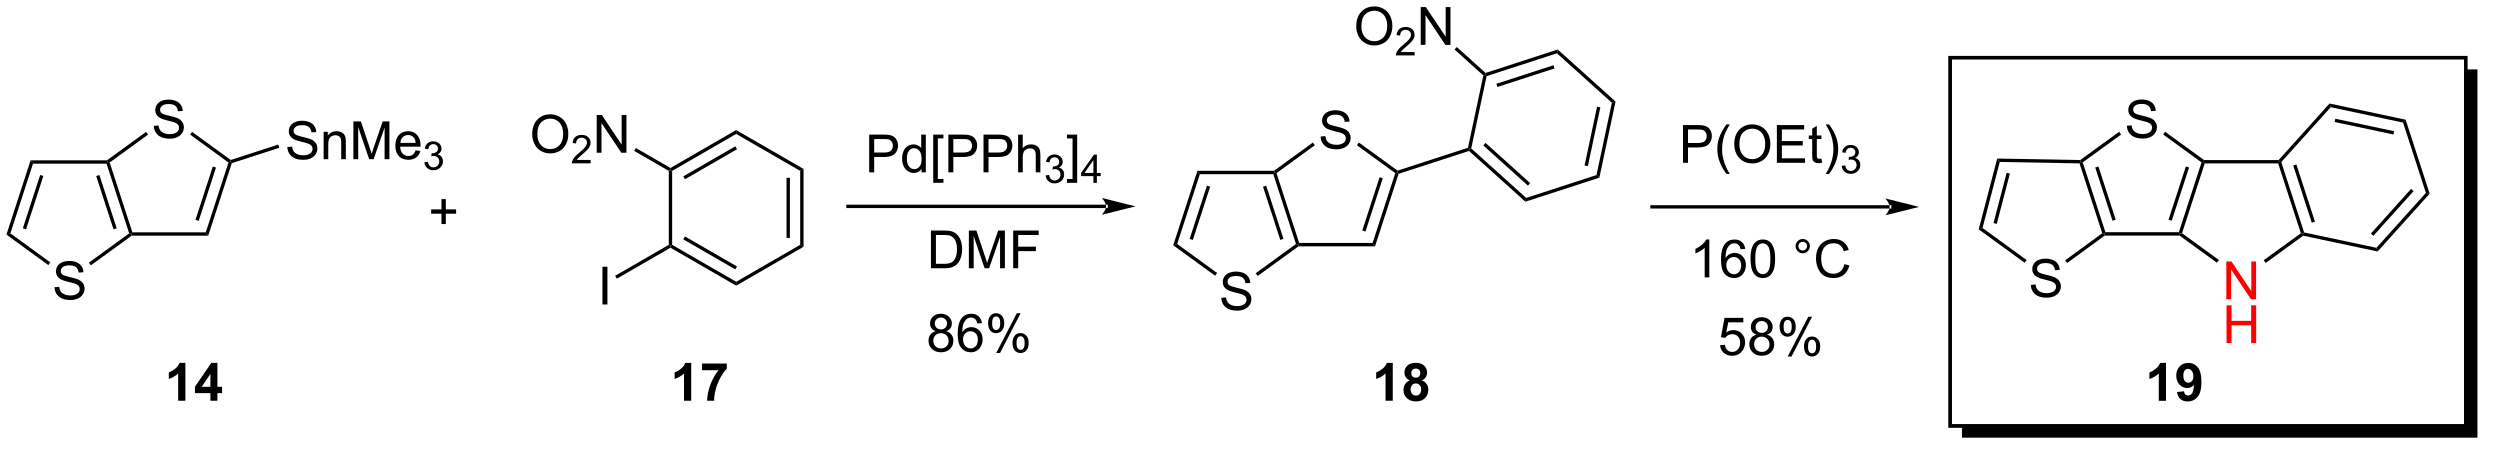 <?xml version="1.0" encoding="UTF-8"?>
<!DOCTYPE svg PUBLIC '-//W3C//DTD SVG 1.0//EN'
          'http://www.w3.org/TR/2001/REC-SVG-20010904/DTD/svg10.dtd'>
<svg stroke-dasharray="none" shape-rendering="auto" xmlns="http://www.w3.org/2000/svg" font-family="'Dialog'" text-rendering="auto" width="1024" fill-opacity="1" color-interpolation="auto" color-rendering="auto" preserveAspectRatio="xMidYMid meet" font-size="12px" viewBox="0 0 1024 189" fill="black" xmlns:xlink="http://www.w3.org/1999/xlink" stroke="black" image-rendering="auto" stroke-miterlimit="10" stroke-linecap="square" stroke-linejoin="miter" font-style="normal" stroke-width="1" height="189" stroke-dashoffset="0" font-weight="normal" stroke-opacity="1"
><!--Generated by the Batik Graphics2D SVG Generator--><defs id="genericDefs"
  /><g
  ><defs id="defs1"
    ><clipPath clipPathUnits="userSpaceOnUse" id="clipPath1"
      ><path d="M0.633 1.598 L390.762 1.598 L390.762 73.434 L0.633 73.434 L0.633 1.598 Z"
      /></clipPath
      ><clipPath clipPathUnits="userSpaceOnUse" id="clipPath2"
      ><path d="M34.365 34.748 L34.365 104.164 L412.906 104.164 L412.906 34.748 Z"
      /></clipPath
      ><clipPath clipPathUnits="userSpaceOnUse" id="clipPath3"
      ><path d="M34.365 34.748 L34.365 103.614 L412.675 103.614 L412.675 34.748 Z"
      /></clipPath
    ></defs
    ><g transform="scale(2.625,2.625) translate(-0.633,-1.598) matrix(1.029,0,0,1.029,-34.716,-34.143)"
    ><path d="M39.379 59.554 L39.009 59.044 L50.62 59.044 L50.703 59.299 L50.517 59.554 Z" stroke="none" clip-path="url(#clipPath3)"
    /></g
    ><g transform="matrix(2.7,0,0,2.7,-92.781,-93.813)"
    ><path d="M42.633 78.318 L43.349 78.255 Q43.398 78.685 43.583 78.961 Q43.771 79.237 44.161 79.406 Q44.552 79.576 45.039 79.576 Q45.474 79.576 45.805 79.448 Q46.138 79.318 46.299 79.094 Q46.461 78.87 46.461 78.604 Q46.461 78.334 46.305 78.133 Q46.148 77.932 45.789 77.794 Q45.56 77.706 44.771 77.516 Q43.982 77.326 43.664 77.159 Q43.255 76.943 43.052 76.625 Q42.851 76.307 42.851 75.912 Q42.851 75.479 43.096 75.102 Q43.344 74.724 43.815 74.529 Q44.289 74.334 44.867 74.334 Q45.505 74.334 45.989 74.539 Q46.476 74.745 46.737 75.143 Q47 75.542 47.021 76.044 L46.294 76.099 Q46.234 75.557 45.896 75.281 Q45.56 75.003 44.898 75.003 Q44.211 75.003 43.896 75.255 Q43.583 75.505 43.583 75.862 Q43.583 76.169 43.805 76.37 Q44.023 76.568 44.948 76.779 Q45.872 76.987 46.216 77.143 Q46.716 77.373 46.953 77.727 Q47.193 78.081 47.193 78.542 Q47.193 78.998 46.93 79.404 Q46.669 79.807 46.177 80.034 Q45.687 80.258 45.075 80.258 Q44.297 80.258 43.771 80.031 Q43.247 79.802 42.948 79.349 Q42.648 78.893 42.633 78.318 Z" stroke="none" clip-path="url(#clipPath3)"
    /></g
    ><g transform="matrix(2.7,0,0,2.7,-92.781,-93.813)"
    ><path d="M39.009 59.044 L39.379 59.554 L35.938 70.147 L35.338 70.342 ZM40.456 61.292 L37.83 69.374 L38.316 69.532 L40.942 61.449 Z" stroke="none" clip-path="url(#clipPath3)"
    /></g
    ><g transform="matrix(2.7,0,0,2.7,-92.781,-93.813)"
    ><path d="M35.338 70.342 L35.938 70.147 L41.993 74.546 L41.693 74.959 Z" stroke="none" clip-path="url(#clipPath3)"
    /></g
    ><g transform="matrix(2.7,0,0,2.7,-92.781,-93.813)"
    ><path d="M48.148 74.999 L47.849 74.587 L53.959 70.147 L54.259 70.244 L54.342 70.499 Z" stroke="none" clip-path="url(#clipPath3)"
    /></g
    ><g transform="matrix(2.7,0,0,2.7,-92.781,-93.813)"
    ><path d="M54.444 69.989 L54.259 70.244 L53.959 70.147 L50.517 59.554 L50.703 59.299 L51.003 59.396 ZM52.066 69.374 L49.44 61.292 L48.955 61.449 L51.581 69.532 Z" stroke="none" clip-path="url(#clipPath3)"
    /></g
    ><g transform="matrix(2.7,0,0,2.7,-92.781,-93.813)"
    ><path d="M57.698 53.843 L58.414 53.781 Q58.463 54.21 58.648 54.486 Q58.836 54.762 59.226 54.932 Q59.617 55.101 60.104 55.101 Q60.539 55.101 60.87 54.973 Q61.203 54.843 61.364 54.619 Q61.526 54.395 61.526 54.13 Q61.526 53.859 61.37 53.658 Q61.213 53.458 60.854 53.32 Q60.625 53.231 59.836 53.041 Q59.047 52.851 58.729 52.684 Q58.32 52.468 58.117 52.15 Q57.916 51.833 57.916 51.437 Q57.916 51.005 58.161 50.627 Q58.409 50.249 58.88 50.054 Q59.354 49.859 59.932 49.859 Q60.57 49.859 61.054 50.065 Q61.541 50.27 61.802 50.669 Q62.065 51.067 62.086 51.57 L61.359 51.624 Q61.299 51.083 60.961 50.807 Q60.625 50.528 59.963 50.528 Q59.276 50.528 58.961 50.781 Q58.648 51.031 58.648 51.387 Q58.648 51.695 58.87 51.895 Q59.088 52.093 60.013 52.304 Q60.937 52.512 61.281 52.669 Q61.781 52.898 62.018 53.252 Q62.258 53.606 62.258 54.067 Q62.258 54.523 61.995 54.929 Q61.734 55.333 61.242 55.559 Q60.752 55.783 60.141 55.783 Q59.362 55.783 58.836 55.557 Q58.312 55.328 58.013 54.874 Q57.713 54.419 57.698 53.843 Z" stroke="none" clip-path="url(#clipPath3)"
    /></g
    ><g transform="matrix(2.7,0,0,2.7,-92.781,-93.813)"
    ><path d="M54.342 70.499 L54.259 70.244 L54.444 69.989 L65.582 69.989 L65.953 70.499 Z" stroke="none" clip-path="url(#clipPath3)"
    /></g
    ><g transform="matrix(2.7,0,0,2.7,-92.781,-93.813)"
    ><path d="M65.953 70.499 L65.582 69.989 L69.024 59.396 L69.324 59.299 L69.526 59.501 ZM64.505 68.252 L67.131 60.169 L66.646 60.011 L64.02 68.094 Z" stroke="none" clip-path="url(#clipPath3)"
    /></g
    ><g transform="matrix(2.7,0,0,2.7,-92.781,-93.813)"
    ><path d="M69.369 59.016 L69.324 59.299 L69.024 59.396 L63.2 55.165 L63.5 54.752 Z" stroke="none" clip-path="url(#clipPath3)"
    /></g
    ><g transform="matrix(2.7,0,0,2.7,-92.781,-93.813)"
    ><path d="M56.525 54.754 L56.825 55.166 L51.003 59.396 L50.703 59.299 L50.62 59.044 Z" stroke="none" clip-path="url(#clipPath3)"
    /></g
    ><g transform="matrix(2.7,0,0,2.7,-92.781,-93.813)"
    ><path d="M216.387 61.168 L216.016 60.657 L227.627 60.657 L227.71 60.912 L227.525 61.168 Z" stroke="none" clip-path="url(#clipPath3)"
    /></g
    ><g transform="matrix(2.7,0,0,2.7,-92.781,-93.813)"
    ><path d="M219.641 79.931 L220.357 79.869 Q220.406 80.299 220.591 80.575 Q220.779 80.851 221.169 81.02 Q221.56 81.189 222.047 81.189 Q222.482 81.189 222.812 81.062 Q223.146 80.931 223.307 80.707 Q223.469 80.483 223.469 80.218 Q223.469 79.947 223.312 79.746 Q223.156 79.546 222.797 79.408 Q222.568 79.319 221.779 79.129 Q220.989 78.939 220.672 78.772 Q220.263 78.556 220.06 78.239 Q219.859 77.921 219.859 77.525 Q219.859 77.093 220.104 76.715 Q220.351 76.338 220.823 76.142 Q221.297 75.947 221.875 75.947 Q222.513 75.947 222.997 76.153 Q223.484 76.358 223.745 76.757 Q224.008 77.155 224.029 77.658 L223.302 77.713 Q223.242 77.171 222.904 76.895 Q222.568 76.616 221.906 76.616 Q221.219 76.616 220.904 76.869 Q220.591 77.119 220.591 77.476 Q220.591 77.783 220.812 77.983 Q221.031 78.181 221.956 78.392 Q222.88 78.601 223.224 78.757 Q223.724 78.986 223.961 79.34 Q224.2 79.694 224.2 80.155 Q224.2 80.611 223.937 81.017 Q223.677 81.421 223.185 81.647 Q222.695 81.871 222.083 81.871 Q221.304 81.871 220.779 81.645 Q220.255 81.416 219.956 80.963 Q219.656 80.507 219.641 79.931 Z" stroke="none" clip-path="url(#clipPath3)"
    /></g
    ><g transform="matrix(2.7,0,0,2.7,-92.781,-93.813)"
    ><path d="M216.016 60.657 L216.387 61.168 L212.945 71.76 L212.345 71.955 ZM217.464 62.905 L214.838 70.988 L215.323 71.145 L217.95 63.063 Z" stroke="none" clip-path="url(#clipPath3)"
    /></g
    ><g transform="matrix(2.7,0,0,2.7,-92.781,-93.813)"
    ><path d="M212.345 71.955 L212.945 71.76 L219.001 76.16 L218.701 76.573 Z" stroke="none" clip-path="url(#clipPath3)"
    /></g
    ><g transform="matrix(2.7,0,0,2.7,-92.781,-93.813)"
    ><path d="M225.156 76.613 L224.856 76.2 L230.967 71.76 L231.267 71.858 L231.35 72.113 Z" stroke="none" clip-path="url(#clipPath3)"
    /></g
    ><g transform="matrix(2.7,0,0,2.7,-92.781,-93.813)"
    ><path d="M231.452 71.603 L231.267 71.858 L230.967 71.76 L227.525 61.168 L227.71 60.912 L228.01 61.01 ZM229.074 70.988 L226.448 62.905 L225.963 63.063 L228.589 71.145 Z" stroke="none" clip-path="url(#clipPath3)"
    /></g
    ><g transform="matrix(2.7,0,0,2.7,-92.781,-93.813)"
    ><path d="M234.706 55.457 L235.422 55.394 Q235.471 55.824 235.656 56.1 Q235.844 56.376 236.234 56.545 Q236.625 56.715 237.112 56.715 Q237.547 56.715 237.877 56.587 Q238.211 56.457 238.372 56.233 Q238.534 56.009 238.534 55.743 Q238.534 55.472 238.377 55.272 Q238.221 55.071 237.862 54.933 Q237.633 54.845 236.844 54.655 Q236.054 54.465 235.737 54.298 Q235.328 54.082 235.125 53.764 Q234.924 53.446 234.924 53.05 Q234.924 52.618 235.169 52.24 Q235.416 51.863 235.888 51.668 Q236.362 51.472 236.94 51.472 Q237.578 51.472 238.062 51.678 Q238.549 51.884 238.81 52.282 Q239.073 52.681 239.094 53.183 L238.367 53.238 Q238.307 52.696 237.969 52.42 Q237.633 52.142 236.971 52.142 Q236.284 52.142 235.969 52.394 Q235.656 52.644 235.656 53.001 Q235.656 53.308 235.877 53.509 Q236.096 53.707 237.021 53.918 Q237.945 54.126 238.289 54.282 Q238.789 54.511 239.026 54.865 Q239.265 55.22 239.265 55.681 Q239.265 56.136 239.002 56.543 Q238.742 56.946 238.25 57.173 Q237.76 57.397 237.148 57.397 Q236.369 57.397 235.844 57.17 Q235.32 56.941 235.021 56.488 Q234.721 56.032 234.706 55.457 Z" stroke="none" clip-path="url(#clipPath3)"
    /></g
    ><g transform="matrix(2.7,0,0,2.7,-92.781,-93.813)"
    ><path d="M231.35 72.113 L231.267 71.858 L231.452 71.603 L242.59 71.603 L242.961 72.113 Z" stroke="none" clip-path="url(#clipPath3)"
    /></g
    ><g transform="matrix(2.7,0,0,2.7,-92.781,-93.813)"
    ><path d="M242.961 72.113 L242.59 71.603 L246.032 61.01 L246.332 60.912 L246.534 61.115 ZM241.513 69.865 L244.139 61.782 L243.654 61.625 L241.028 69.707 Z" stroke="none" clip-path="url(#clipPath3)"
    /></g
    ><g transform="matrix(2.7,0,0,2.7,-92.781,-93.813)"
    ><path d="M246.377 60.63 L246.332 60.912 L246.032 61.01 L240.208 56.778 L240.508 56.366 Z" stroke="none" clip-path="url(#clipPath3)"
    /></g
    ><g transform="matrix(2.7,0,0,2.7,-92.781,-93.813)"
    ><path d="M233.532 56.367 L233.832 56.78 L228.01 61.01 L227.71 60.912 L227.627 60.657 Z" stroke="none" clip-path="url(#clipPath3)"
    /></g
    ><g transform="matrix(2.7,0,0,2.7,-92.781,-93.813)"
    ><path d="M246.534 61.115 L246.332 60.912 L246.377 60.63 L257.058 57.159 L257.277 57.356 L257.216 57.644 Z" stroke="none" clip-path="url(#clipPath3)"
    /></g
    ><g transform="matrix(2.7,0,0,2.7,-92.781,-93.813)"
    ><path d="M77.954 57.051 L78.67 56.989 Q78.719 57.419 78.904 57.695 Q79.092 57.971 79.483 58.14 Q79.873 58.309 80.36 58.309 Q80.795 58.309 81.126 58.182 Q81.459 58.051 81.621 57.828 Q81.782 57.603 81.782 57.338 Q81.782 57.067 81.626 56.867 Q81.469 56.666 81.11 56.528 Q80.881 56.44 80.092 56.249 Q79.303 56.059 78.985 55.893 Q78.576 55.676 78.373 55.359 Q78.173 55.041 78.173 54.645 Q78.173 54.213 78.417 53.835 Q78.665 53.458 79.136 53.262 Q79.61 53.067 80.188 53.067 Q80.826 53.067 81.311 53.273 Q81.798 53.478 82.058 53.877 Q82.321 54.275 82.342 54.778 L81.615 54.833 Q81.555 54.291 81.217 54.015 Q80.881 53.736 80.219 53.736 Q79.532 53.736 79.217 53.989 Q78.904 54.239 78.904 54.596 Q78.904 54.903 79.126 55.103 Q79.344 55.301 80.269 55.512 Q81.194 55.721 81.537 55.877 Q82.037 56.106 82.274 56.46 Q82.514 56.815 82.514 57.275 Q82.514 57.731 82.251 58.137 Q81.99 58.541 81.498 58.768 Q81.009 58.992 80.397 58.992 Q79.618 58.992 79.092 58.765 Q78.569 58.536 78.269 58.083 Q77.969 57.627 77.954 57.051 ZM83.459 58.893 L83.459 54.744 L84.092 54.744 L84.092 55.333 Q84.548 54.65 85.412 54.65 Q85.787 54.65 86.1 54.786 Q86.415 54.919 86.571 55.137 Q86.727 55.356 86.79 55.658 Q86.829 55.853 86.829 56.34 L86.829 58.893 L86.126 58.893 L86.126 56.369 Q86.126 55.94 86.042 55.726 Q85.962 55.512 85.753 55.387 Q85.545 55.26 85.264 55.26 Q84.813 55.26 84.488 55.546 Q84.162 55.83 84.162 56.627 L84.162 58.893 L83.459 58.893 ZM87.973 58.893 L87.973 53.166 L89.114 53.166 L90.471 57.221 Q90.658 57.786 90.744 58.067 Q90.841 57.755 91.049 57.15 L92.419 53.166 L93.44 53.166 L93.44 58.893 L92.708 58.893 L92.708 54.098 L91.044 58.893 L90.361 58.893 L88.705 54.018 L88.705 58.893 L87.973 58.893 ZM97.411 57.557 L98.138 57.645 Q97.966 58.283 97.499 58.635 Q97.036 58.986 96.315 58.986 Q95.403 58.986 94.869 58.426 Q94.338 57.864 94.338 56.853 Q94.338 55.807 94.877 55.228 Q95.416 54.65 96.275 54.65 Q97.106 54.65 97.632 55.218 Q98.161 55.783 98.161 56.809 Q98.161 56.872 98.158 56.997 L95.065 56.997 Q95.104 57.682 95.45 58.046 Q95.799 58.408 96.317 58.408 Q96.705 58.408 96.979 58.205 Q97.252 58.002 97.411 57.557 ZM95.104 56.419 L97.419 56.419 Q97.372 55.895 97.153 55.635 Q96.817 55.228 96.283 55.228 Q95.799 55.228 95.468 55.554 Q95.138 55.877 95.104 56.419 Z" stroke="none" clip-path="url(#clipPath3)"
    /></g
    ><g transform="matrix(2.7,0,0,2.7,-92.781,-93.813)"
    ><path d="M98.745 59.358 L99.272 59.288 Q99.364 59.737 99.581 59.934 Q99.799 60.131 100.114 60.131 Q100.485 60.131 100.741 59.873 Q100.999 59.616 100.999 59.235 Q100.999 58.871 100.76 58.637 Q100.524 58.401 100.157 58.401 Q100.008 58.401 99.786 58.459 L99.844 57.996 Q99.897 58.002 99.928 58.002 Q100.266 58.002 100.536 57.827 Q100.805 57.651 100.805 57.284 Q100.805 56.995 100.608 56.805 Q100.413 56.614 100.102 56.614 Q99.794 56.614 99.589 56.807 Q99.383 57 99.325 57.387 L98.798 57.293 Q98.895 56.762 99.237 56.471 Q99.581 56.18 100.091 56.18 Q100.442 56.18 100.737 56.331 Q101.034 56.481 101.19 56.743 Q101.346 57.002 101.346 57.295 Q101.346 57.575 101.196 57.803 Q101.048 58.032 100.755 58.166 Q101.135 58.254 101.346 58.532 Q101.557 58.807 101.557 59.223 Q101.557 59.786 101.147 60.178 Q100.737 60.569 100.11 60.569 Q99.546 60.569 99.171 60.233 Q98.798 59.895 98.745 59.358 Z" stroke="none" clip-path="url(#clipPath3)"
    /></g
    ><g transform="matrix(2.7,0,0,2.7,-92.781,-93.813)"
    ><path d="M69.526 59.501 L69.324 59.299 L69.369 59.016 L76.578 56.674 L76.735 57.159 Z" stroke="none" clip-path="url(#clipPath3)"
    /></g
    ><g transform="matrix(2.7,0,0,2.7,-92.781,-93.813)"
    ><path d="M62.488 95.54 L61.392 95.54 L61.392 91.402 Q60.79 91.965 59.973 92.235 L59.973 91.238 Q60.402 91.097 60.905 90.707 Q61.41 90.313 61.598 89.79 L62.488 89.79 L62.488 95.54 ZM66.281 95.54 L66.281 94.386 L63.938 94.386 L63.938 93.425 L66.422 89.79 L67.344 89.79 L67.344 93.423 L68.055 93.423 L68.055 94.386 L67.344 94.386 L67.344 95.54 L66.281 95.54 ZM66.281 93.423 L66.281 91.465 L64.966 93.423 L66.281 93.423 Z" stroke="none" clip-path="url(#clipPath3)"
    /></g
    ><g transform="matrix(2.7,0,0,2.7,-92.781,-93.813)"
    ><path d="M139.224 95.54 L138.128 95.54 L138.128 91.402 Q137.526 91.965 136.708 92.235 L136.708 91.238 Q137.138 91.097 137.641 90.707 Q138.146 90.313 138.333 89.79 L139.224 89.79 L139.224 95.54 ZM140.866 90.91 L140.866 89.892 L144.619 89.892 L144.619 90.688 Q144.155 91.144 143.673 92.001 Q143.194 92.855 142.941 93.819 Q142.689 94.782 142.694 95.54 L141.634 95.54 Q141.663 94.353 142.124 93.118 Q142.587 91.884 143.361 90.91 L140.866 90.91 Z" stroke="none" clip-path="url(#clipPath3)"
    /></g
    ><g transform="matrix(2.7,0,0,2.7,-92.781,-93.813)"
    ><path d="M245.651 95.54 L244.554 95.54 L244.554 91.402 Q243.953 91.965 243.135 92.235 L243.135 91.238 Q243.565 91.097 244.067 90.707 Q244.573 90.313 244.76 89.79 L245.651 89.79 L245.651 95.54 ZM248.233 92.449 Q247.808 92.269 247.613 91.957 Q247.42 91.642 247.42 91.267 Q247.42 90.626 247.868 90.209 Q248.316 89.79 249.139 89.79 Q249.957 89.79 250.407 90.209 Q250.858 90.626 250.858 91.267 Q250.858 91.665 250.649 91.975 Q250.444 92.285 250.069 92.449 Q250.545 92.642 250.793 93.009 Q251.043 93.376 251.043 93.855 Q251.043 94.649 250.535 95.147 Q250.03 95.642 249.191 95.642 Q248.41 95.642 247.889 95.23 Q247.277 94.746 247.277 93.902 Q247.277 93.438 247.506 93.05 Q247.738 92.66 248.233 92.449 ZM248.459 91.345 Q248.459 91.673 248.644 91.858 Q248.832 92.04 249.139 92.04 Q249.452 92.04 249.639 91.855 Q249.827 91.668 249.827 91.34 Q249.827 91.032 249.642 90.847 Q249.457 90.66 249.152 90.66 Q248.834 90.66 248.647 90.847 Q248.459 91.035 248.459 91.345 ZM248.358 93.798 Q248.358 94.251 248.59 94.506 Q248.824 94.759 249.17 94.759 Q249.512 94.759 249.733 94.514 Q249.957 94.269 249.957 93.808 Q249.957 93.407 249.73 93.162 Q249.504 92.918 249.155 92.918 Q248.754 92.918 248.556 93.196 Q248.358 93.472 248.358 93.798 Z" stroke="none" clip-path="url(#clipPath3)"
    /></g
    ><g transform="matrix(2.7,0,0,2.7,-92.781,-93.813)"
    ><path d="M321.03 66.386 L321.03 66.386 L284.977 66.386 L284.722 66.386 L284.722 65.876 L284.977 65.876 L321.03 65.876 L321.285 65.876 L321.285 66.386 ZM325.495 66.131 L320.392 64.855 C320.392 64.855 321.03 65.573 321.03 66.131 C321.03 66.689 320.392 67.406 320.392 67.406 Z" stroke="none" clip-path="url(#clipPath3)"
    /></g
    ><g transform="matrix(2.7,0,0,2.7,-92.781,-93.813)"
    ><path d="M337.737 59.315 L337.344 58.798 L349.941 59.025 L350.022 59.282 L349.836 59.534 Z" stroke="none" clip-path="url(#clipPath3)"
    /></g
    ><g transform="matrix(2.7,0,0,2.7,-92.781,-93.813)"
    ><path d="M342.446 77.967 L343.162 77.904 Q343.212 78.334 343.396 78.61 Q343.584 78.886 343.974 79.055 Q344.365 79.225 344.852 79.225 Q345.287 79.225 345.618 79.097 Q345.951 78.967 346.113 78.743 Q346.274 78.519 346.274 78.253 Q346.274 77.982 346.118 77.782 Q345.962 77.581 345.602 77.443 Q345.373 77.355 344.584 77.165 Q343.795 76.975 343.477 76.808 Q343.068 76.592 342.865 76.274 Q342.665 75.956 342.665 75.561 Q342.665 75.128 342.909 74.751 Q343.157 74.373 343.628 74.178 Q344.102 73.982 344.68 73.982 Q345.318 73.982 345.803 74.188 Q346.29 74.394 346.55 74.792 Q346.813 75.191 346.834 75.693 L346.107 75.748 Q346.047 75.206 345.709 74.93 Q345.373 74.652 344.712 74.652 Q344.024 74.652 343.709 74.904 Q343.396 75.154 343.396 75.511 Q343.396 75.818 343.618 76.019 Q343.837 76.217 344.761 76.428 Q345.685 76.636 346.029 76.792 Q346.529 77.021 346.766 77.376 Q347.006 77.73 347.006 78.191 Q347.006 78.646 346.743 79.053 Q346.482 79.456 345.99 79.683 Q345.5 79.907 344.889 79.907 Q344.11 79.907 343.584 79.68 Q343.06 79.451 342.761 78.998 Q342.462 78.542 342.446 77.967 Z" stroke="none" clip-path="url(#clipPath3)"
    /></g
    ><g transform="matrix(2.7,0,0,2.7,-92.781,-93.813)"
    ><path d="M337.344 58.798 L337.737 59.315 L335.123 69.333 L334.542 69.541 ZM338.778 60.95 L336.787 68.585 L337.28 68.714 L339.272 61.079 Z" stroke="none" clip-path="url(#clipPath3)"
    /></g
    ><g transform="matrix(2.7,0,0,2.7,-92.781,-93.813)"
    ><path d="M334.542 69.541 L335.123 69.333 L341.807 74.194 L341.507 74.606 Z" stroke="none" clip-path="url(#clipPath3)"
    /></g
    ><g transform="matrix(2.7,0,0,2.7,-92.781,-93.813)"
    ><path d="M347.96 74.641 L347.659 74.229 L353.279 70.13 L353.579 70.227 L353.662 70.483 Z" stroke="none" clip-path="url(#clipPath3)"
    /></g
    ><g transform="matrix(2.7,0,0,2.7,-92.781,-93.813)"
    ><path d="M353.764 69.972 L353.579 70.227 L353.279 70.13 L349.836 59.534 L350.022 59.282 L350.322 59.38 ZM355.326 68.077 L352.7 59.995 L352.215 60.152 L354.841 68.235 Z" stroke="none" clip-path="url(#clipPath3)"
    /></g
    ><g transform="matrix(2.7,0,0,2.7,-92.781,-93.813)"
    ><path d="M357.017 53.826 L357.733 53.764 Q357.783 54.193 357.968 54.469 Q358.155 54.745 358.546 54.915 Q358.937 55.084 359.423 55.084 Q359.858 55.084 360.189 54.956 Q360.522 54.826 360.684 54.602 Q360.845 54.378 360.845 54.113 Q360.845 53.842 360.689 53.641 Q360.533 53.441 360.173 53.303 Q359.944 53.214 359.155 53.024 Q358.366 52.834 358.048 52.667 Q357.64 52.451 357.437 52.133 Q357.236 51.816 357.236 51.42 Q357.236 50.988 357.481 50.61 Q357.728 50.233 358.2 50.037 Q358.673 49.842 359.252 49.842 Q359.89 49.842 360.374 50.048 Q360.861 50.253 361.121 50.652 Q361.385 51.05 361.405 51.553 L360.679 51.608 Q360.619 51.066 360.28 50.79 Q359.944 50.511 359.283 50.511 Q358.595 50.511 358.28 50.764 Q357.968 51.014 357.968 51.37 Q357.968 51.678 358.189 51.878 Q358.408 52.076 359.332 52.287 Q360.257 52.495 360.601 52.652 Q361.101 52.881 361.338 53.235 Q361.577 53.589 361.577 54.05 Q361.577 54.506 361.314 54.912 Q361.054 55.316 360.562 55.542 Q360.072 55.766 359.46 55.766 Q358.681 55.766 358.155 55.54 Q357.632 55.311 357.332 54.858 Q357.033 54.402 357.017 53.826 Z" stroke="none" clip-path="url(#clipPath3)"
    /></g
    ><g transform="matrix(2.7,0,0,2.7,-92.781,-93.813)"
    ><path d="M353.662 70.483 L353.579 70.227 L353.764 69.972 L364.902 69.972 L365.087 70.227 L365.004 70.483 Z" stroke="none" clip-path="url(#clipPath3)"
    /></g
    ><g transform="matrix(2.7,0,0,2.7,-92.781,-93.813)"
    ><path d="M365.387 70.13 L365.087 70.227 L364.902 69.972 L368.344 59.38 L368.644 59.282 L368.829 59.537 ZM363.825 68.235 L366.451 60.152 L365.966 59.995 L363.339 68.077 Z" stroke="none" clip-path="url(#clipPath3)"
    /></g
    ><g transform="matrix(2.7,0,0,2.7,-92.781,-93.813)"
    ><path d="M368.726 59.027 L368.644 59.282 L368.344 59.38 L362.519 55.148 L362.82 54.735 Z" stroke="none" clip-path="url(#clipPath3)"
    /></g
    ><g transform="matrix(2.7,0,0,2.7,-92.781,-93.813)"
    ><path d="M355.844 54.737 L356.144 55.15 L350.322 59.38 L350.022 59.282 L349.941 59.025 Z" stroke="none" clip-path="url(#clipPath3)"
    /></g
    ><g fill="red" transform="matrix(2.7,0,0,2.7,-92.781,-93.813)" stroke="red"
    ><path d="M372.107 80.142 L372.107 74.415 L372.886 74.415 L375.894 78.91 L375.894 74.415 L376.62 74.415 L376.62 80.142 L375.842 80.142 L372.834 75.642 L372.834 80.142 L372.107 80.142 Z" stroke="none" clip-path="url(#clipPath3)"
    /></g
    ><g fill="red" transform="matrix(2.7,0,0,2.7,-92.781,-93.813)" stroke="red"
    ><path d="M372.139 86.792 L372.139 81.066 L372.896 81.066 L372.896 83.417 L375.873 83.417 L375.873 81.066 L376.631 81.066 L376.631 86.792 L375.873 86.792 L375.873 84.092 L372.896 84.092 L372.896 86.792 L372.139 86.792 Z" stroke="none" clip-path="url(#clipPath3)"
    /></g
    ><g transform="matrix(2.7,0,0,2.7,-92.781,-93.813)"
    ><path d="M365.004 70.483 L365.087 70.227 L365.387 70.13 L370.969 74.186 L370.669 74.598 Z" stroke="none" clip-path="url(#clipPath3)"
    /></g
    ><g transform="matrix(2.7,0,0,2.7,-92.781,-93.813)"
    ><path d="M378.077 74.635 L377.777 74.222 L383.409 70.13 L383.709 70.227 L383.767 70.501 Z" stroke="none" clip-path="url(#clipPath3)"
    /></g
    ><g transform="matrix(2.7,0,0,2.7,-92.781,-93.813)"
    ><path d="M383.906 70.008 L383.709 70.227 L383.409 70.13 L379.967 59.537 L380.152 59.282 L380.44 59.343 ZM385.552 68.371 L382.735 59.7 L382.25 59.858 L385.067 68.529 Z" stroke="none" clip-path="url(#clipPath3)"
    /></g
    ><g transform="matrix(2.7,0,0,2.7,-92.781,-93.813)"
    ><path d="M380.039 59.027 L380.152 59.282 L379.967 59.537 L368.829 59.537 L368.644 59.282 L368.726 59.027 Z" stroke="none" clip-path="url(#clipPath3)"
    /></g
    ><g transform="matrix(2.7,0,0,2.7,-92.781,-93.813)"
    ><path d="M289.682 59.442 L289.682 53.715 L291.844 53.715 Q292.414 53.715 292.713 53.77 Q293.135 53.84 293.419 54.038 Q293.705 54.234 293.88 54.59 Q294.055 54.945 294.055 55.372 Q294.055 56.101 293.588 56.609 Q293.125 57.114 291.909 57.114 L290.44 57.114 L290.44 59.442 L289.682 59.442 ZM290.44 56.437 L291.922 56.437 Q292.656 56.437 292.963 56.163 Q293.273 55.89 293.273 55.395 Q293.273 55.036 293.091 54.781 Q292.909 54.523 292.612 54.442 Q292.422 54.39 291.906 54.39 L290.44 54.39 L290.44 56.437 ZM296.273 61.127 Q295.69 60.392 295.286 59.408 Q294.885 58.421 294.885 57.367 Q294.885 56.437 295.187 55.585 Q295.539 54.598 296.273 53.617 L296.776 53.617 Q296.305 54.429 296.151 54.778 Q295.914 55.317 295.776 55.903 Q295.609 56.632 295.609 57.372 Q295.609 59.249 296.776 61.127 L296.273 61.127 ZM297.453 56.653 Q297.453 55.226 298.219 54.421 Q298.984 53.614 300.195 53.614 Q300.987 53.614 301.622 53.994 Q302.26 54.372 302.594 55.049 Q302.93 55.726 302.93 56.585 Q302.93 57.458 302.578 58.145 Q302.226 58.833 301.58 59.187 Q300.937 59.541 300.19 59.541 Q299.383 59.541 298.745 59.15 Q298.109 58.757 297.781 58.083 Q297.453 57.406 297.453 56.653 ZM298.234 56.663 Q298.234 57.7 298.789 58.296 Q299.346 58.89 300.187 58.89 Q301.041 58.89 301.594 58.288 Q302.148 57.687 302.148 56.583 Q302.148 55.882 301.911 55.361 Q301.674 54.84 301.219 54.554 Q300.765 54.265 300.198 54.265 Q299.393 54.265 298.812 54.82 Q298.234 55.372 298.234 56.663 ZM303.92 59.442 L303.92 53.715 L308.061 53.715 L308.061 54.39 L304.678 54.39 L304.678 56.145 L307.848 56.145 L307.848 56.817 L304.678 56.817 L304.678 58.765 L308.194 58.765 L308.194 59.442 L303.92 59.442 ZM310.686 58.812 L310.788 59.434 Q310.491 59.497 310.256 59.497 Q309.873 59.497 309.663 59.377 Q309.452 59.255 309.366 59.057 Q309.28 58.859 309.28 58.226 L309.28 55.84 L308.764 55.84 L308.764 55.294 L309.28 55.294 L309.28 54.265 L309.98 53.843 L309.98 55.294 L310.686 55.294 L310.686 55.84 L309.98 55.84 L309.98 58.265 Q309.98 58.567 310.017 58.653 Q310.053 58.739 310.137 58.791 Q310.223 58.84 310.379 58.84 Q310.496 58.84 310.686 58.812 ZM311.836 61.127 L311.33 61.127 Q312.5 59.249 312.5 57.372 Q312.5 56.637 312.33 55.913 Q312.198 55.327 311.961 54.788 Q311.807 54.437 311.33 53.617 L311.836 53.617 Q312.57 54.598 312.922 55.585 Q313.221 56.437 313.221 57.367 Q313.221 58.421 312.817 59.408 Q312.414 60.392 311.836 61.127 Z" stroke="none" clip-path="url(#clipPath3)"
    /></g
    ><g transform="matrix(2.7,0,0,2.7,-92.781,-93.813)"
    ><path d="M313.762 59.907 L314.289 59.837 Q314.381 60.286 314.598 60.483 Q314.817 60.681 315.131 60.681 Q315.502 60.681 315.758 60.423 Q316.016 60.165 316.016 59.784 Q316.016 59.421 315.778 59.187 Q315.541 58.95 315.174 58.95 Q315.026 58.95 314.803 59.009 L314.862 58.546 Q314.914 58.552 314.946 58.552 Q315.284 58.552 315.553 58.376 Q315.823 58.2 315.823 57.833 Q315.823 57.544 315.625 57.355 Q315.43 57.163 315.12 57.163 Q314.811 57.163 314.606 57.356 Q314.401 57.55 314.342 57.937 L313.815 57.843 Q313.913 57.312 314.254 57.02 Q314.598 56.73 315.108 56.73 Q315.459 56.73 315.754 56.88 Q316.051 57.03 316.207 57.292 Q316.364 57.552 316.364 57.845 Q316.364 58.124 316.213 58.352 Q316.065 58.581 315.772 58.716 Q316.153 58.804 316.364 59.081 Q316.575 59.356 316.575 59.773 Q316.575 60.335 316.164 60.727 Q315.754 61.118 315.127 61.118 Q314.563 61.118 314.188 60.782 Q313.815 60.444 313.762 59.907 Z" stroke="none" clip-path="url(#clipPath3)"
    /></g
    ><g transform="matrix(2.7,0,0,2.7,-92.781,-93.813)"
    ><path d="M293.672 76.827 L292.969 76.827 L292.969 72.345 Q292.714 72.588 292.302 72.83 Q291.891 73.072 291.563 73.194 L291.563 72.515 Q292.151 72.236 292.591 71.843 Q293.034 71.447 293.219 71.077 L293.672 71.077 L293.672 76.827 ZM299.121 72.502 L298.421 72.556 Q298.327 72.142 298.155 71.955 Q297.871 71.655 297.452 71.655 Q297.116 71.655 296.863 71.843 Q296.53 72.085 296.337 72.551 Q296.147 73.015 296.139 73.874 Q296.395 73.486 296.762 73.299 Q297.129 73.111 297.53 73.111 Q298.233 73.111 298.728 73.629 Q299.223 74.147 299.223 74.968 Q299.223 75.507 298.988 75.97 Q298.757 76.431 298.351 76.679 Q297.944 76.926 297.429 76.926 Q296.551 76.926 295.996 76.28 Q295.442 75.632 295.442 74.147 Q295.442 72.486 296.054 71.733 Q296.59 71.077 297.496 71.077 Q298.171 71.077 298.603 71.457 Q299.035 71.835 299.121 72.502 ZM296.249 74.97 Q296.249 75.335 296.403 75.668 Q296.559 75.999 296.835 76.174 Q297.113 76.345 297.418 76.345 Q297.863 76.345 298.184 75.986 Q298.504 75.627 298.504 75.009 Q298.504 74.416 298.186 74.075 Q297.871 73.733 297.389 73.733 Q296.913 73.733 296.58 74.075 Q296.249 74.416 296.249 74.97 ZM299.922 74.002 Q299.922 72.986 300.13 72.369 Q300.339 71.749 300.75 71.413 Q301.164 71.077 301.789 71.077 Q302.25 71.077 302.597 71.262 Q302.945 71.447 303.172 71.799 Q303.399 72.147 303.526 72.65 Q303.656 73.15 303.656 74.002 Q303.656 75.009 303.448 75.629 Q303.242 76.249 302.828 76.588 Q302.417 76.926 301.789 76.926 Q300.961 76.926 300.487 76.33 Q299.922 75.616 299.922 74.002 ZM300.643 74.002 Q300.643 75.413 300.974 75.879 Q301.305 76.345 301.789 76.345 Q302.274 76.345 302.602 75.877 Q302.933 75.408 302.933 74.002 Q302.933 72.588 302.602 72.124 Q302.274 71.658 301.781 71.658 Q301.297 71.658 301.008 72.069 Q300.643 72.593 300.643 74.002 ZM306.761 72.085 Q306.761 71.634 307.078 71.319 Q307.399 71.002 307.844 71.002 Q308.297 71.002 308.612 71.319 Q308.93 71.634 308.93 72.085 Q308.93 72.533 308.61 72.853 Q308.292 73.171 307.844 73.171 Q307.399 73.171 307.078 72.856 Q306.761 72.538 306.761 72.085 ZM307.188 72.085 Q307.188 72.358 307.38 72.551 Q307.573 72.744 307.847 72.744 Q308.117 72.744 308.31 72.551 Q308.503 72.358 308.503 72.085 Q308.503 71.811 308.31 71.619 Q308.117 71.424 307.847 71.424 Q307.573 71.424 307.38 71.619 Q307.188 71.811 307.188 72.085 ZM314.163 74.819 L314.921 75.009 Q314.684 75.944 314.064 76.436 Q313.444 76.926 312.551 76.926 Q311.624 76.926 311.043 76.549 Q310.465 76.171 310.16 75.457 Q309.858 74.741 309.858 73.921 Q309.858 73.025 310.199 72.361 Q310.543 71.694 311.173 71.348 Q311.804 71.002 312.561 71.002 Q313.421 71.002 314.007 71.439 Q314.593 71.877 314.824 72.671 L314.077 72.845 Q313.879 72.22 313.499 71.936 Q313.121 71.65 312.546 71.65 Q311.887 71.65 311.442 71.968 Q310.999 72.283 310.819 72.817 Q310.639 73.35 310.639 73.916 Q310.639 74.647 310.853 75.192 Q311.067 75.736 311.514 76.007 Q311.965 76.275 312.488 76.275 Q313.124 76.275 313.564 75.908 Q314.007 75.541 314.163 74.819 Z" stroke="none" clip-path="url(#clipPath3)"
    /></g
    ><g transform="matrix(2.7,0,0,2.7,-92.781,-93.813)"
    ><path d="M362.953 95.546 L361.857 95.546 L361.857 91.408 Q361.255 91.97 360.437 92.241 L360.437 91.243 Q360.867 91.103 361.37 90.712 Q361.875 90.319 362.062 89.796 L362.953 89.796 L362.953 95.546 ZM364.618 94.22 L365.681 94.103 Q365.72 94.428 365.884 94.585 Q366.048 94.741 366.316 94.741 Q366.658 94.741 366.894 94.428 Q367.134 94.116 367.199 93.132 Q366.785 93.611 366.165 93.611 Q365.488 93.611 364.999 93.09 Q364.509 92.569 364.509 91.733 Q364.509 90.861 365.025 90.329 Q365.543 89.796 366.345 89.796 Q367.215 89.796 367.772 90.47 Q368.332 91.142 368.332 92.686 Q368.332 94.257 367.749 94.952 Q367.168 95.647 366.236 95.647 Q365.564 95.647 365.15 95.29 Q364.736 94.931 364.618 94.22 ZM367.103 91.822 Q367.103 91.29 366.858 90.999 Q366.613 90.704 366.293 90.704 Q365.988 90.704 365.788 90.947 Q365.587 91.186 365.587 91.733 Q365.587 92.288 365.806 92.548 Q366.025 92.806 366.353 92.806 Q366.668 92.806 366.884 92.556 Q367.103 92.306 367.103 91.822 Z" stroke="none" clip-path="url(#clipPath3)"
    /></g
    ><g transform="matrix(2.7,0,0,2.7,-92.781,-93.813)"
    ><path d="M202.161 66.307 L202.161 66.307 L163.006 66.307 L162.751 66.307 L162.751 65.797 L163.006 65.797 L202.161 65.797 L202.416 65.797 L202.416 66.307 ZM206.625 66.052 L201.523 64.776 C201.523 64.776 202.161 65.494 202.161 66.052 C202.161 66.61 201.523 67.327 201.523 67.327 Z" stroke="none" clip-path="url(#clipPath3)"
    /></g
    ><g transform="matrix(2.7,0,0,2.7,-92.781,-93.813)"
    ><path d="M101.335 68.735 L101.335 67.165 L99.775 67.165 L99.775 66.509 L101.335 66.509 L101.335 64.951 L101.999 64.951 L101.999 66.509 L103.556 66.509 L103.556 67.165 L101.999 67.165 L101.999 68.735 L101.335 68.735 Z" stroke="none" clip-path="url(#clipPath3)"
    /></g
    ><g transform="matrix(2.7,0,0,2.7,-92.781,-93.813)"
    ><path d="M295.303 87.118 L296.04 87.055 Q296.124 87.594 296.421 87.865 Q296.72 88.136 297.142 88.136 Q297.65 88.136 298.001 87.753 Q298.353 87.37 298.353 86.738 Q298.353 86.136 298.014 85.79 Q297.678 85.441 297.132 85.441 Q296.79 85.441 296.517 85.597 Q296.243 85.751 296.087 85.995 L295.428 85.909 L295.983 82.969 L298.829 82.969 L298.829 83.641 L296.546 83.641 L296.236 85.18 Q296.751 84.821 297.319 84.821 Q298.069 84.821 298.585 85.342 Q299.1 85.86 299.1 86.675 Q299.1 87.454 298.647 88.019 Q298.095 88.717 297.142 88.717 Q296.361 88.717 295.866 88.279 Q295.374 87.839 295.303 87.118 ZM300.833 85.511 Q300.396 85.352 300.185 85.055 Q299.974 84.758 299.974 84.344 Q299.974 83.719 300.422 83.295 Q300.872 82.868 301.62 82.868 Q302.37 82.868 302.825 83.303 Q303.284 83.738 303.284 84.363 Q303.284 84.761 303.073 85.058 Q302.865 85.352 302.44 85.511 Q302.966 85.683 303.242 86.066 Q303.518 86.448 303.518 86.98 Q303.518 87.714 302.997 88.217 Q302.479 88.717 301.63 88.717 Q300.784 88.717 300.263 88.214 Q299.745 87.712 299.745 86.962 Q299.745 86.402 300.026 86.027 Q300.31 85.649 300.833 85.511 ZM300.693 84.321 Q300.693 84.727 300.953 84.985 Q301.216 85.243 301.635 85.243 Q302.042 85.243 302.299 84.988 Q302.56 84.73 302.56 84.36 Q302.56 83.972 302.292 83.709 Q302.026 83.446 301.628 83.446 Q301.224 83.446 300.958 83.704 Q300.693 83.962 300.693 84.321 ZM300.466 86.964 Q300.466 87.266 300.609 87.547 Q300.753 87.829 301.034 87.982 Q301.315 88.136 301.638 88.136 Q302.143 88.136 302.471 87.813 Q302.799 87.488 302.799 86.988 Q302.799 86.48 302.461 86.149 Q302.122 85.816 301.615 85.816 Q301.12 85.816 300.792 86.144 Q300.466 86.472 300.466 86.964 ZM304.335 84.266 Q304.335 83.652 304.642 83.222 Q304.952 82.792 305.538 82.792 Q306.077 82.792 306.428 83.178 Q306.783 83.563 306.783 84.308 Q306.783 85.034 306.426 85.428 Q306.069 85.821 305.546 85.821 Q305.025 85.821 304.678 85.436 Q304.335 85.047 304.335 84.266 ZM305.556 83.277 Q305.296 83.277 305.121 83.503 Q304.947 83.73 304.947 84.337 Q304.947 84.886 305.121 85.113 Q305.298 85.337 305.556 85.337 Q305.822 85.337 305.996 85.11 Q306.171 84.883 306.171 84.282 Q306.171 83.727 305.993 83.503 Q305.819 83.277 305.556 83.277 ZM305.561 88.829 L308.694 82.792 L309.264 82.792 L306.142 88.829 L305.561 88.829 ZM308.038 87.274 Q308.038 86.657 308.345 86.23 Q308.655 85.8 309.243 85.8 Q309.783 85.8 310.137 86.186 Q310.491 86.571 310.491 87.316 Q310.491 88.042 310.132 88.436 Q309.775 88.829 309.249 88.829 Q308.728 88.829 308.382 88.441 Q308.038 88.05 308.038 87.274 ZM309.264 86.284 Q308.999 86.284 308.824 86.511 Q308.65 86.738 308.65 87.344 Q308.65 87.891 308.824 88.118 Q309.001 88.344 309.259 88.344 Q309.53 88.344 309.702 88.118 Q309.876 87.891 309.876 87.29 Q309.876 86.735 309.699 86.511 Q309.525 86.284 309.264 86.284 Z" stroke="none" clip-path="url(#clipPath3)"
    /></g
    ><g transform="matrix(2.7,0,0,2.7,-92.781,-93.813)"
    ><path d="M176.311 84.983 Q175.874 84.824 175.662 84.528 Q175.452 84.231 175.452 83.817 Q175.452 83.192 175.899 82.767 Q176.35 82.34 177.097 82.34 Q177.847 82.34 178.303 82.775 Q178.762 83.21 178.762 83.835 Q178.762 84.233 178.55 84.53 Q178.342 84.824 177.918 84.983 Q178.444 85.155 178.72 85.538 Q178.996 85.921 178.996 86.452 Q178.996 87.186 178.475 87.689 Q177.957 88.189 177.108 88.189 Q176.262 88.189 175.741 87.686 Q175.222 87.184 175.222 86.434 Q175.222 85.874 175.504 85.499 Q175.787 85.121 176.311 84.983 ZM176.17 83.793 Q176.17 84.199 176.431 84.457 Q176.694 84.715 177.113 84.715 Q177.519 84.715 177.777 84.46 Q178.037 84.202 178.037 83.832 Q178.037 83.444 177.769 83.181 Q177.504 82.918 177.105 82.918 Q176.702 82.918 176.436 83.176 Q176.17 83.434 176.17 83.793 ZM175.944 86.436 Q175.944 86.738 176.087 87.02 Q176.23 87.301 176.512 87.455 Q176.793 87.608 177.116 87.608 Q177.621 87.608 177.949 87.285 Q178.277 86.96 178.277 86.46 Q178.277 85.952 177.939 85.621 Q177.6 85.288 177.092 85.288 Q176.597 85.288 176.269 85.616 Q175.944 85.944 175.944 86.436 ZM183.328 83.764 L182.627 83.819 Q182.534 83.405 182.362 83.218 Q182.078 82.918 181.659 82.918 Q181.323 82.918 181.07 83.106 Q180.737 83.348 180.544 83.814 Q180.354 84.278 180.346 85.137 Q180.601 84.749 180.969 84.561 Q181.336 84.374 181.737 84.374 Q182.44 84.374 182.935 84.892 Q183.429 85.41 183.429 86.231 Q183.429 86.77 183.195 87.233 Q182.963 87.694 182.557 87.942 Q182.151 88.189 181.635 88.189 Q180.758 88.189 180.203 87.543 Q179.648 86.895 179.648 85.41 Q179.648 83.749 180.26 82.996 Q180.797 82.34 181.703 82.34 Q182.377 82.34 182.81 82.72 Q183.242 83.098 183.328 83.764 ZM180.456 86.233 Q180.456 86.598 180.609 86.931 Q180.765 87.262 181.041 87.436 Q181.32 87.608 181.625 87.608 Q182.07 87.608 182.39 87.249 Q182.711 86.889 182.711 86.272 Q182.711 85.678 182.393 85.337 Q182.078 84.996 181.596 84.996 Q181.12 84.996 180.786 85.337 Q180.456 85.678 180.456 86.233 ZM184.262 83.738 Q184.262 83.124 184.569 82.694 Q184.879 82.264 185.465 82.264 Q186.004 82.264 186.355 82.65 Q186.709 83.035 186.709 83.78 Q186.709 84.507 186.353 84.9 Q185.996 85.293 185.472 85.293 Q184.952 85.293 184.605 84.908 Q184.262 84.52 184.262 83.738 ZM185.483 82.749 Q185.222 82.749 185.048 82.975 Q184.874 83.202 184.874 83.809 Q184.874 84.358 185.048 84.585 Q185.225 84.809 185.483 84.809 Q185.749 84.809 185.923 84.582 Q186.097 84.356 186.097 83.754 Q186.097 83.199 185.92 82.975 Q185.746 82.749 185.483 82.749 ZM185.488 88.301 L188.621 82.264 L189.191 82.264 L186.069 88.301 L185.488 88.301 ZM187.965 86.746 Q187.965 86.129 188.272 85.702 Q188.582 85.272 189.17 85.272 Q189.709 85.272 190.064 85.658 Q190.418 86.043 190.418 86.788 Q190.418 87.514 190.058 87.908 Q189.702 88.301 189.175 88.301 Q188.655 88.301 188.308 87.913 Q187.965 87.522 187.965 86.746 ZM189.191 85.757 Q188.925 85.757 188.751 85.983 Q188.577 86.21 188.577 86.817 Q188.577 87.363 188.751 87.59 Q188.928 87.817 189.186 87.817 Q189.457 87.817 189.629 87.59 Q189.803 87.363 189.803 86.762 Q189.803 86.207 189.626 85.983 Q189.452 85.757 189.191 85.757 Z" stroke="none" clip-path="url(#clipPath3)"
    /></g
    ><g transform="matrix(2.7,0,0,2.7,-92.781,-93.813)"
    ><path d="M166.223 60.891 L166.223 55.164 L168.385 55.164 Q168.955 55.164 169.254 55.219 Q169.676 55.289 169.96 55.487 Q170.246 55.682 170.421 56.039 Q170.595 56.393 170.595 56.821 Q170.595 57.55 170.129 58.057 Q169.666 58.563 168.45 58.563 L166.981 58.563 L166.981 60.891 L166.223 60.891 ZM166.981 57.886 L168.463 57.886 Q169.197 57.886 169.504 57.612 Q169.814 57.339 169.814 56.844 Q169.814 56.485 169.632 56.229 Q169.45 55.971 169.153 55.891 Q168.963 55.839 168.447 55.839 L166.981 55.839 L166.981 57.886 ZM174.161 60.891 L174.161 60.367 Q173.767 60.985 173.002 60.985 Q172.504 60.985 172.088 60.711 Q171.674 60.438 171.444 59.948 Q171.215 59.456 171.215 58.821 Q171.215 58.198 171.421 57.693 Q171.629 57.188 172.043 56.919 Q172.458 56.649 172.97 56.649 Q173.345 56.649 173.637 56.807 Q173.931 56.964 174.114 57.219 L174.114 55.164 L174.814 55.164 L174.814 60.891 L174.161 60.891 ZM171.939 58.821 Q171.939 59.617 172.275 60.013 Q172.611 60.406 173.067 60.406 Q173.528 60.406 173.851 60.029 Q174.174 59.651 174.174 58.878 Q174.174 58.026 173.845 57.628 Q173.517 57.229 173.036 57.229 Q172.567 57.229 172.252 57.612 Q171.939 57.995 171.939 58.821 ZM175.935 62.482 L175.935 55.164 L177.485 55.164 L177.485 55.745 L176.638 55.745 L176.638 61.899 L177.485 61.899 L177.485 62.482 L175.935 62.482 ZM178.231 60.891 L178.231 55.164 L180.392 55.164 Q180.963 55.164 181.262 55.219 Q181.684 55.289 181.968 55.487 Q182.254 55.682 182.429 56.039 Q182.603 56.393 182.603 56.821 Q182.603 57.55 182.137 58.057 Q181.674 58.563 180.458 58.563 L178.989 58.563 L178.989 60.891 L178.231 60.891 ZM178.989 57.886 L180.47 57.886 Q181.205 57.886 181.512 57.612 Q181.822 57.339 181.822 56.844 Q181.822 56.485 181.64 56.229 Q181.458 55.971 181.161 55.891 Q180.97 55.839 180.455 55.839 L178.989 55.839 L178.989 57.886 ZM183.567 60.891 L183.567 55.164 L185.728 55.164 Q186.299 55.164 186.598 55.219 Q187.02 55.289 187.304 55.487 Q187.59 55.682 187.765 56.039 Q187.939 56.393 187.939 56.821 Q187.939 57.55 187.473 58.057 Q187.01 58.563 185.793 58.563 L184.325 58.563 L184.325 60.891 L183.567 60.891 ZM184.325 57.886 L185.806 57.886 Q186.541 57.886 186.848 57.612 Q187.158 57.339 187.158 56.844 Q187.158 56.485 186.976 56.229 Q186.793 55.971 186.496 55.891 Q186.306 55.839 185.791 55.839 L184.325 55.839 L184.325 57.886 ZM188.814 60.891 L188.814 55.164 L189.517 55.164 L189.517 57.219 Q190.01 56.649 190.76 56.649 Q191.22 56.649 191.559 56.831 Q191.9 57.011 192.046 57.331 Q192.192 57.651 192.192 58.261 L192.192 60.891 L191.489 60.891 L191.489 58.261 Q191.489 57.735 191.26 57.495 Q191.033 57.253 190.614 57.253 Q190.301 57.253 190.025 57.417 Q189.752 57.578 189.635 57.857 Q189.517 58.133 189.517 58.62 L189.517 60.891 L188.814 60.891 Z" stroke="none" clip-path="url(#clipPath3)"
    /></g
    ><g transform="matrix(2.7,0,0,2.7,-92.781,-93.813)"
    ><path d="M192.987 61.356 L193.514 61.286 Q193.606 61.735 193.823 61.932 Q194.041 62.13 194.356 62.13 Q194.727 62.13 194.983 61.872 Q195.241 61.614 195.241 61.233 Q195.241 60.87 195.002 60.635 Q194.766 60.399 194.399 60.399 Q194.25 60.399 194.028 60.458 L194.086 59.995 Q194.139 60.001 194.17 60.001 Q194.508 60.001 194.778 59.825 Q195.047 59.649 195.047 59.282 Q195.047 58.993 194.85 58.803 Q194.655 58.612 194.344 58.612 Q194.036 58.612 193.831 58.805 Q193.625 58.999 193.567 59.385 L193.04 59.292 Q193.137 58.76 193.479 58.469 Q193.823 58.178 194.333 58.178 Q194.684 58.178 194.979 58.329 Q195.276 58.479 195.432 58.741 Q195.588 59.001 195.588 59.294 Q195.588 59.573 195.438 59.801 Q195.29 60.03 194.996 60.165 Q195.377 60.252 195.588 60.53 Q195.799 60.805 195.799 61.221 Q195.799 61.784 195.389 62.176 Q194.979 62.567 194.352 62.567 Q193.787 62.567 193.412 62.231 Q193.04 61.893 192.987 61.356 Z" stroke="none" clip-path="url(#clipPath3)"
    /></g
    ><g transform="matrix(2.7,0,0,2.7,-92.781,-93.813)"
    ><path d="M197.775 62.482 L196.225 62.482 L196.225 61.899 L197.072 61.899 L197.072 55.745 L196.225 55.745 L196.225 55.164 L197.775 55.164 L197.775 62.482 Z" stroke="none" clip-path="url(#clipPath3)"
    /></g
    ><g transform="matrix(2.7,0,0,2.7,-92.781,-93.813)"
    ><path d="M200.234 62.491 L200.234 61.462 L198.371 61.462 L198.371 60.979 L200.332 58.196 L200.761 58.196 L200.761 60.979 L201.341 60.979 L201.341 61.462 L200.761 61.462 L200.761 62.491 L200.234 62.491 ZM200.234 60.979 L200.234 59.042 L198.89 60.979 L200.234 60.979 Z" stroke="none" clip-path="url(#clipPath3)"
    /></g
    ><g transform="matrix(2.7,0,0,2.7,-92.781,-93.813)"
    ><path d="M175.589 75.446 L175.589 69.719 L177.563 69.719 Q178.229 69.719 178.581 69.8 Q179.073 69.915 179.422 70.212 Q179.875 70.594 180.099 71.191 Q180.323 71.784 180.323 72.55 Q180.323 73.204 180.169 73.709 Q180.018 74.212 179.779 74.542 Q179.542 74.87 179.258 75.061 Q178.977 75.251 178.576 75.35 Q178.175 75.446 177.656 75.446 L175.589 75.446 ZM176.346 74.769 L177.57 74.769 Q178.136 74.769 178.458 74.665 Q178.781 74.558 178.971 74.368 Q179.242 74.097 179.391 73.644 Q179.542 73.188 179.542 72.54 Q179.542 71.641 179.248 71.159 Q178.953 70.675 178.531 70.511 Q178.227 70.394 177.55 70.394 L176.346 70.394 L176.346 74.769 ZM181.343 75.446 L181.343 69.719 L182.483 69.719 L183.84 73.774 Q184.028 74.339 184.113 74.62 Q184.21 74.308 184.418 73.704 L185.788 69.719 L186.809 69.719 L186.809 75.446 L186.077 75.446 L186.077 70.652 L184.413 75.446 L183.731 75.446 L182.074 70.571 L182.074 75.446 L181.343 75.446 ZM188.069 75.446 L188.069 69.719 L191.934 69.719 L191.934 70.394 L188.827 70.394 L188.827 72.167 L191.514 72.167 L191.514 72.844 L188.827 72.844 L188.827 75.446 L188.069 75.446 Z" stroke="none" clip-path="url(#clipPath3)"
    /></g
    ><g transform="matrix(2.7,0,0,2.7,-92.781,-93.813)"
    ><path d="M135.821 71.885 L136.076 72.032 L136.076 72.326 L127.941 77.023 L127.686 76.582 Z" stroke="none" clip-path="url(#clipPath3)"
    /></g
    ><g transform="matrix(2.7,0,0,2.7,-92.781,-93.813)"
    ><path d="M125.757 80.936 L125.757 75.21 L126.514 75.21 L126.514 80.936 L125.757 80.936 Z" stroke="none" clip-path="url(#clipPath3)"
    /></g
    ><g transform="matrix(2.7,0,0,2.7,-92.781,-93.813)"
    ><path d="M136.076 60.229 L136.076 60.523 L135.821 60.67 L130.576 57.642 L130.831 57.201 Z" stroke="none" clip-path="url(#clipPath3)"
    /></g
    ><g transform="matrix(2.7,0,0,2.7,-92.781,-93.813)"
    ><path d="M115.103 55.13 Q115.103 53.703 115.869 52.898 Q116.634 52.091 117.845 52.091 Q118.637 52.091 119.272 52.471 Q119.91 52.849 120.244 53.526 Q120.58 54.203 120.58 55.062 Q120.58 55.934 120.228 56.622 Q119.877 57.309 119.231 57.664 Q118.588 58.018 117.84 58.018 Q117.033 58.018 116.395 57.627 Q115.759 57.234 115.431 56.559 Q115.103 55.882 115.103 55.13 ZM115.884 55.14 Q115.884 56.177 116.439 56.773 Q116.996 57.367 117.838 57.367 Q118.692 57.367 119.244 56.765 Q119.798 56.164 119.798 55.059 Q119.798 54.359 119.561 53.838 Q119.325 53.317 118.869 53.031 Q118.416 52.742 117.848 52.742 Q117.043 52.742 116.463 53.297 Q115.884 53.849 115.884 55.14 Z" stroke="none" clip-path="url(#clipPath3)"
    /></g
    ><g transform="matrix(2.7,0,0,2.7,-92.781,-93.813)"
    ><path d="M123.959 59.011 L123.959 59.519 L121.119 59.519 Q121.114 59.328 121.182 59.152 Q121.289 58.863 121.528 58.581 Q121.768 58.3 122.219 57.931 Q122.918 57.357 123.164 57.021 Q123.41 56.685 123.41 56.386 Q123.41 56.074 123.186 55.859 Q122.963 55.642 122.602 55.642 Q122.221 55.642 121.993 55.87 Q121.764 56.099 121.762 56.503 L121.219 56.449 Q121.276 55.841 121.639 55.525 Q122.002 55.206 122.614 55.206 Q123.233 55.206 123.592 55.55 Q123.953 55.892 123.953 56.398 Q123.953 56.656 123.848 56.906 Q123.743 57.154 123.496 57.429 Q123.252 57.704 122.684 58.185 Q122.209 58.583 122.075 58.726 Q121.94 58.868 121.852 59.011 L123.959 59.011 Z" stroke="none" clip-path="url(#clipPath3)"
    /></g
    ><g transform="matrix(2.7,0,0,2.7,-92.781,-93.813)"
    ><path d="M124.884 57.919 L124.884 52.192 L125.663 52.192 L128.671 56.687 L128.671 52.192 L129.397 52.192 L129.397 57.919 L128.618 57.919 L125.611 53.419 L125.611 57.919 L124.884 57.919 Z" stroke="none" clip-path="url(#clipPath3)"
    /></g
    ><g transform="matrix(2.7,0,0,2.7,-92.781,-93.813)"
    ><path d="M146.043 55.063 L146.043 54.474 L156.265 60.376 L155.754 60.67 Z" stroke="none" clip-path="url(#clipPath3)"
    /></g
    ><g transform="matrix(2.7,0,0,2.7,-92.781,-93.813)"
    ><path d="M136.331 60.67 L136.076 60.523 L136.076 60.229 L146.043 54.474 L146.043 55.063 ZM138.275 61.94 L146.17 57.382 L145.915 56.94 L138.02 61.498 Z" stroke="none" clip-path="url(#clipPath3)"
    /></g
    ><g transform="matrix(2.7,0,0,2.7,-92.781,-93.813)"
    ><path d="M136.331 71.885 L136.076 72.032 L135.821 71.885 L135.821 60.67 L136.076 60.523 L136.331 60.67 Z" stroke="none" clip-path="url(#clipPath3)"
    /></g
    ><g transform="matrix(2.7,0,0,2.7,-92.781,-93.813)"
    ><path d="M146.043 77.492 L146.043 78.081 L136.076 72.326 L136.076 72.032 L136.331 71.885 ZM146.17 75.173 L138.275 70.615 L138.02 71.057 L145.915 75.615 Z" stroke="none" clip-path="url(#clipPath3)"
    /></g
    ><g transform="matrix(2.7,0,0,2.7,-92.781,-93.813)"
    ><path d="M155.754 71.885 L156.265 72.179 L146.043 78.081 L146.043 77.492 Z" stroke="none" clip-path="url(#clipPath3)"
    /></g
    ><g transform="matrix(2.7,0,0,2.7,-92.781,-93.813)"
    ><path d="M155.754 60.67 L156.265 60.376 L156.265 72.179 L155.754 71.885 ZM153.683 61.719 L153.683 70.836 L154.193 70.836 L154.193 61.719 Z" stroke="none" clip-path="url(#clipPath3)"
    /></g
    ><g transform="matrix(2.7,0,0,2.7,-92.781,-93.813)"
    ><path d="M383.767 70.501 L383.709 70.227 L383.906 70.008 L394.875 72.34 L395.057 72.9 Z" stroke="none" clip-path="url(#clipPath3)"
    /></g
    ><g transform="matrix(2.7,0,0,2.7,-92.781,-93.813)"
    ><path d="M395.057 72.9 L394.875 72.34 L402.378 64.006 L402.955 64.129 ZM394.416 70.516 L400.516 63.741 L400.137 63.4 L394.037 70.175 Z" stroke="none" clip-path="url(#clipPath3)"
    /></g
    ><g transform="matrix(2.7,0,0,2.7,-92.781,-93.813)"
    ><path d="M402.955 64.129 L402.378 64.006 L398.913 53.341 L399.307 52.903 Z" stroke="none" clip-path="url(#clipPath3)"
    /></g
    ><g transform="matrix(2.7,0,0,2.7,-92.781,-93.813)"
    ><path d="M399.307 52.903 L398.913 53.341 L387.944 51.01 L387.762 50.449 ZM397.563 54.65 L388.645 52.755 L388.539 53.254 L397.457 55.149 Z" stroke="none" clip-path="url(#clipPath3)"
    /></g
    ><g transform="matrix(2.7,0,0,2.7,-92.781,-93.813)"
    ><path d="M387.762 50.449 L387.944 51.01 L380.44 59.343 L380.152 59.282 L380.039 59.027 Z" stroke="none" clip-path="url(#clipPath3)"
    /></g
    ><g transform="matrix(2.7,0,0,2.7,-92.781,-93.813)"
    ><path d="M257.216 57.644 L257.277 57.356 L257.557 57.265 L265.891 64.769 L265.769 65.345 ZM259.381 56.806 L266.156 62.907 L266.498 62.528 L259.723 56.427 Z" stroke="none" clip-path="url(#clipPath3)"
    /></g
    ><g transform="matrix(2.7,0,0,2.7,-92.781,-93.813)"
    ><path d="M265.769 65.345 L265.891 64.769 L276.556 61.303 L276.994 61.698 Z" stroke="none" clip-path="url(#clipPath3)"
    /></g
    ><g transform="matrix(2.7,0,0,2.7,-92.781,-93.813)"
    ><path d="M276.994 61.698 L276.556 61.303 L278.888 50.334 L279.448 50.152 ZM275.247 59.953 L277.142 51.035 L276.644 50.929 L274.748 59.847 Z" stroke="none" clip-path="url(#clipPath3)"
    /></g
    ><g transform="matrix(2.7,0,0,2.7,-92.781,-93.813)"
    ><path d="M279.448 50.152 L278.888 50.334 L270.554 42.831 L270.677 42.254 Z" stroke="none" clip-path="url(#clipPath3)"
    /></g
    ><g transform="matrix(2.7,0,0,2.7,-92.781,-93.813)"
    ><path d="M270.677 42.254 L270.554 42.831 L259.889 46.296 L259.67 46.099 L259.731 45.811 ZM270.039 44.64 L261.369 47.457 L261.526 47.942 L270.197 45.125 Z" stroke="none" clip-path="url(#clipPath3)"
    /></g
    ><g transform="matrix(2.7,0,0,2.7,-92.781,-93.813)"
    ><path d="M259.39 46.19 L259.67 46.099 L259.889 46.296 L257.557 57.265 L257.277 57.356 L257.058 57.159 Z" stroke="none" clip-path="url(#clipPath3)"
    /></g
    ><g transform="matrix(2.7,0,0,2.7,-92.781,-93.813)"
    ><path d="M240.111 38.759 Q240.111 37.332 240.877 36.527 Q241.643 35.72 242.854 35.72 Q243.645 35.72 244.281 36.1 Q244.919 36.478 245.252 37.155 Q245.588 37.832 245.588 38.691 Q245.588 39.564 245.236 40.251 Q244.885 40.939 244.239 41.293 Q243.596 41.647 242.848 41.647 Q242.041 41.647 241.403 41.256 Q240.768 40.863 240.44 40.189 Q240.111 39.512 240.111 38.759 ZM240.893 38.77 Q240.893 39.806 241.447 40.402 Q242.005 40.996 242.846 40.996 Q243.7 40.996 244.252 40.395 Q244.807 39.793 244.807 38.689 Q244.807 37.988 244.57 37.467 Q244.333 36.947 243.877 36.66 Q243.424 36.371 242.856 36.371 Q242.052 36.371 241.471 36.926 Q240.893 37.478 240.893 38.77 Z" stroke="none" clip-path="url(#clipPath3)"
    /></g
    ><g transform="matrix(2.7,0,0,2.7,-92.781,-93.813)"
    ><path d="M248.968 42.64 L248.968 43.148 L246.128 43.148 Q246.122 42.957 246.19 42.781 Q246.298 42.492 246.536 42.211 Q246.776 41.929 247.227 41.56 Q247.927 40.986 248.173 40.65 Q248.419 40.314 248.419 40.015 Q248.419 39.703 248.194 39.488 Q247.971 39.271 247.61 39.271 Q247.229 39.271 247.001 39.5 Q246.772 39.728 246.77 40.133 L246.227 40.078 Q246.284 39.47 246.647 39.154 Q247.011 38.836 247.622 38.836 Q248.241 38.836 248.6 39.179 Q248.962 39.521 248.962 40.027 Q248.962 40.285 248.856 40.535 Q248.751 40.783 248.505 41.058 Q248.261 41.334 247.692 41.814 Q247.218 42.213 247.083 42.355 Q246.948 42.498 246.86 42.64 L248.968 42.64 Z" stroke="none" clip-path="url(#clipPath3)"
    /></g
    ><g transform="matrix(2.7,0,0,2.7,-92.781,-93.813)"
    ><path d="M249.892 41.548 L249.892 35.822 L250.671 35.822 L253.679 40.316 L253.679 35.822 L254.405 35.822 L254.405 41.548 L253.627 41.548 L250.619 37.048 L250.619 41.548 L249.892 41.548 Z" stroke="none" clip-path="url(#clipPath3)"
    /></g
    ><g transform="matrix(2.7,0,0,2.7,-92.781,-93.813)"
    ><path d="M259.731 45.811 L259.67 46.099 L259.39 46.19 L255.022 42.257 L255.363 41.878 Z" stroke="none" clip-path="url(#clipPath3)"
    /></g
    ><g stroke-width="0.51" transform="matrix(2.7,0,0,2.7,-92.781,-93.813)"
    ><path fill="none" d="M330.216 43.488 L408.417 43.488 L408.417 99.356 L330.216 99.356 Z" clip-path="url(#clipPath3)"
    /></g
    ><g stroke-width="0.51" transform="matrix(2.7,0,0,2.7,-92.781,-93.813)"
    ><path fill="none" d="M330.216 43.488 L408.417 43.488 L408.417 99.356 L330.216 99.356 Z" clip-path="url(#clipPath3)"
    /></g
    ><g transform="matrix(2.7,0,0,2.7,-92.781,-93.813)"
    ><path d="M408.417 45.274 L408.417 99.356 L332.001 99.356 L332.001 101.141 L410.203 101.141 L410.203 45.274 ZM13280.986 1286.209 L13280.986 2846.818 L16338.723 2846.818 L16338.723 1286.209 Z" stroke="none" clip-path="url(#clipPath3)"
    /></g
  ></g
></svg
>
